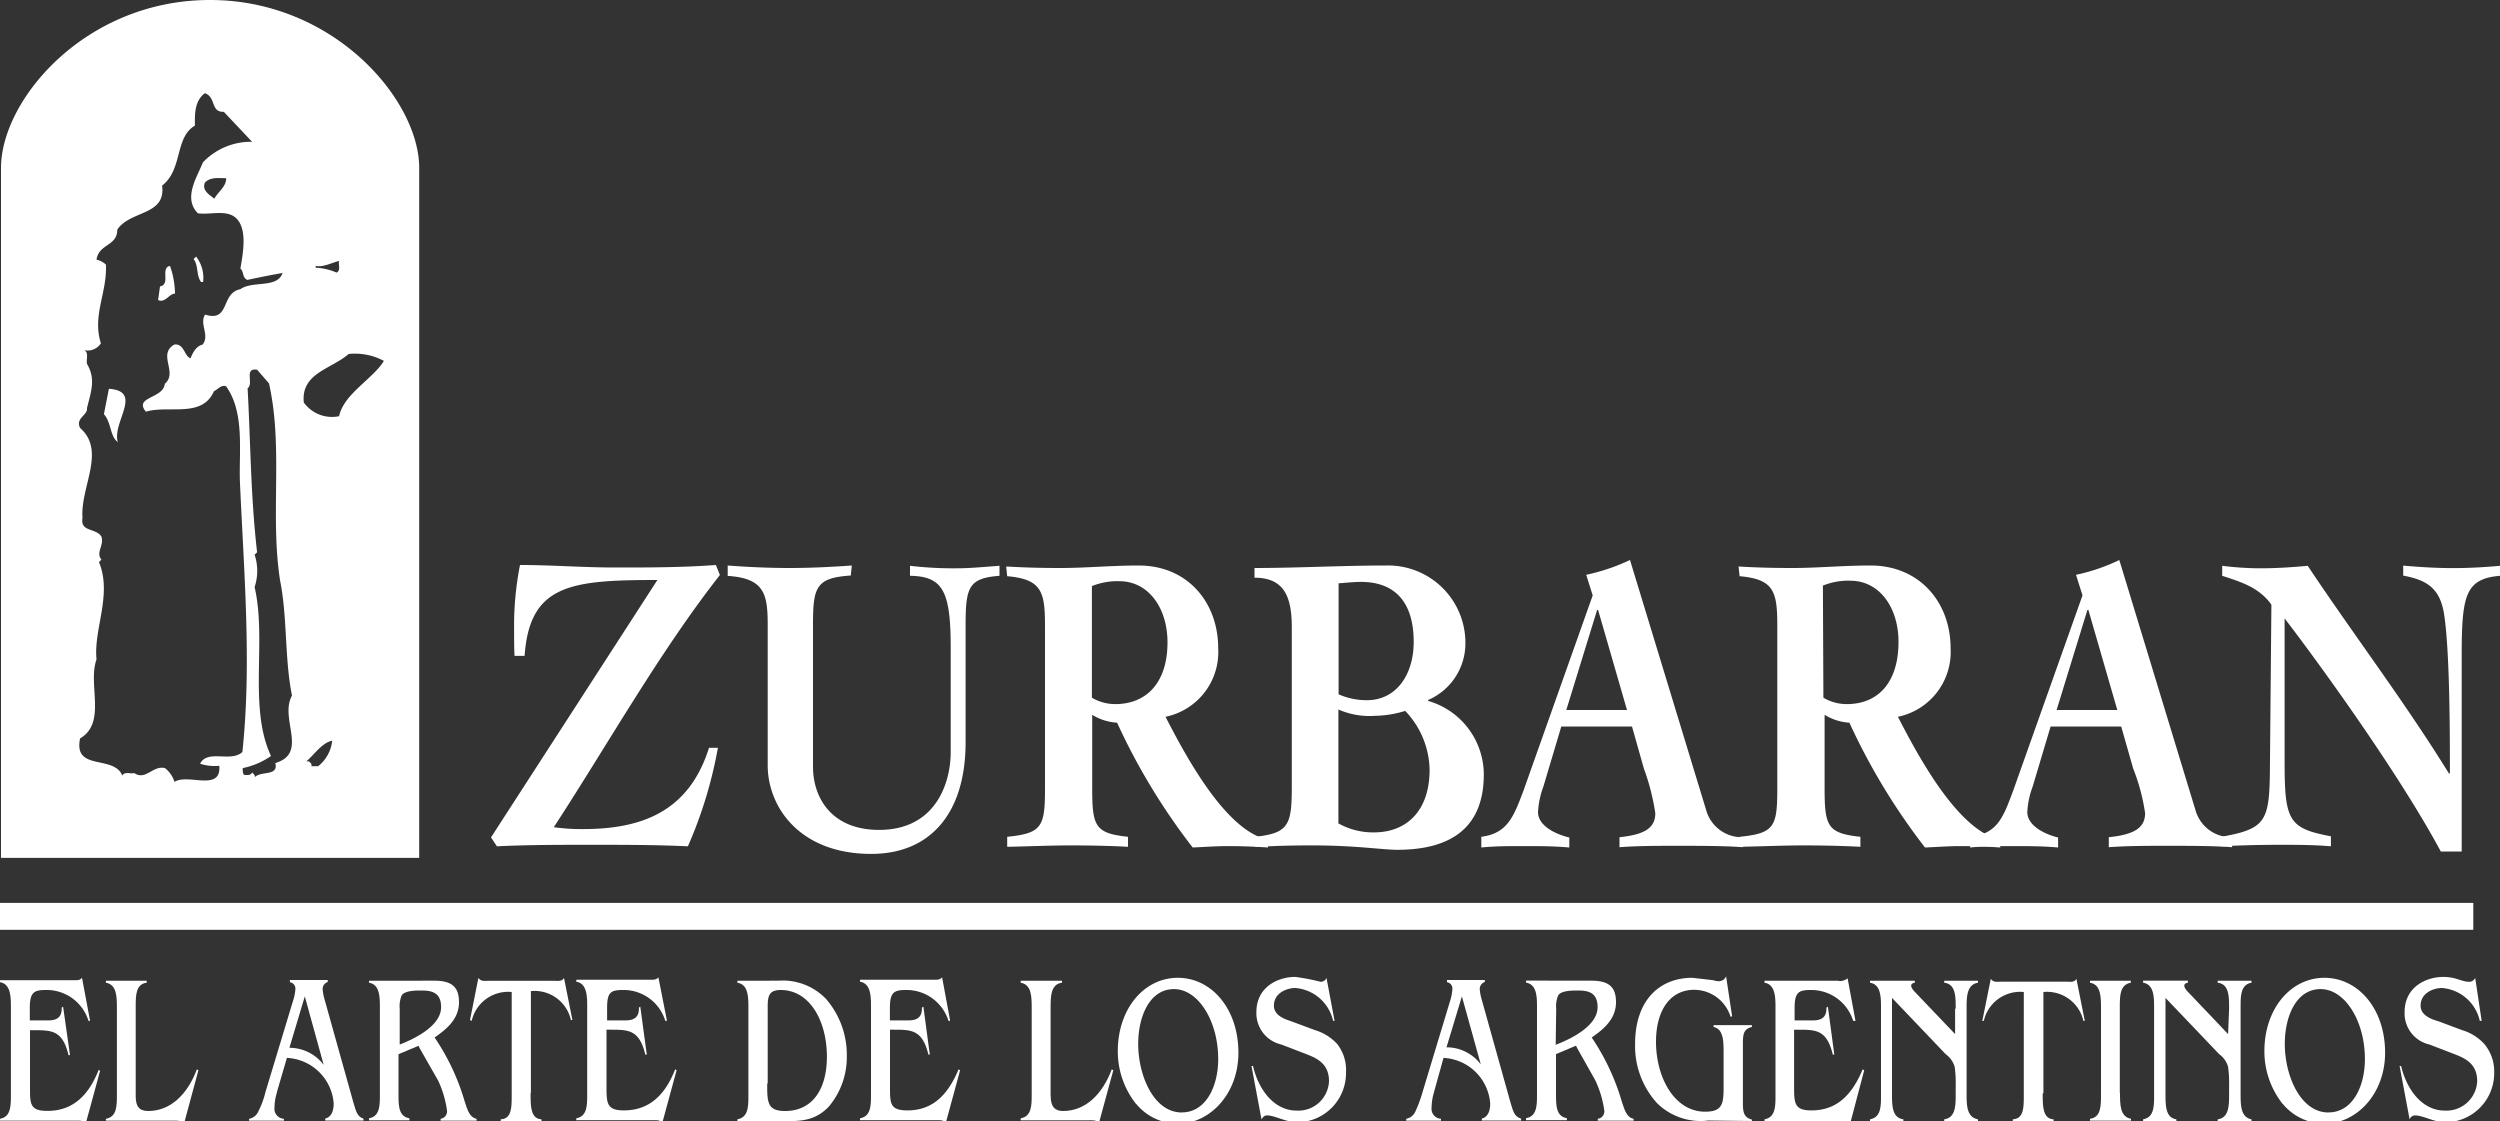 <svg id="Layer_1" data-name="Layer 1" xmlns="http://www.w3.org/2000/svg" viewBox="0 0 250 112.12"><rect x="0" y="0" width="250" height="112.12" fill="#333333" stroke="none"/><defs><style>.cls-1{fill:#fff;}</style></defs><path class="cls-1" d="M33.91,41.62a3.48,3.48,0,0,1-3.53-1.37c-.3-2.94,2.74-3.33,4.48-4.85a6.1,6.1,0,0,1,3.53.69c-1.1,1.81-4,3.28-4.48,5.53Zm-2.09,35h-.69c.1-.2-.1-.35-.25-.49h-.25c.7-.54,1.54-1.86,2.59-2.06a3.77,3.77,0,0,1-1.4,2.55Zm-4.27-.25c.25,1.28-1.49.69-2.09,1.37.1-.19-.1-.34-.25-.49-.15.3-.45.25-.7.25s-.24-.44-.24-.69A7.63,7.63,0,0,0,27.1,75.6c-2.29-4.9-.4-11.56-1.64-16.89a5.13,5.13,0,0,0,0-3.24l.25-.24c-.65-5.63-.65-10.92-.95-16.4.65-.49-.4-2.06.95-1.86l1.19,1.37C28.34,44.75,27,51.46,28,58c.75,3.72.45,7.88,1.2,11.56-1.29,2.3,1.69,5.77-1.69,6.75ZM22.62,17.82c0,.88-.84,1.37-1.19,2.06-.35-.34-1.29-.78-.94-1.62.54-.58,1.39-.44,2.13-.44Zm-.69,58.76c.2,2.64-3.13.73-4.48,1.61a2.83,2.83,0,0,0-.94-1.37c-1.19-.34-1.94,1.27-3.08.49-.4.1-.95-.19-1.2.25-.84-2.11-4.92-.4-4.22-3.72,2.68-1.57.74-5.39,1.64-7.89-.3-3.08,1.59-6.46.25-9.74l.24-.25c-.59-.73.3-1.42,0-2.3C9.6,52.78,8,53.22,8.25,51.8c-.24-3.08,2.39-6.71-.24-9-.5-1,.79-1.27.69-2,.4-1.62.9-2.89,0-4.41-.1-.49.2-1.08-.25-1.37a1.57,1.57,0,0,0,1.64-.69c-.89-2.79.65-5.09.5-7.88a2.29,2.29,0,0,0-.94-.49c.25-1.61,2.08-1.32,2.08-3,1.3-1.95,4.88-1.37,4.48-4.4,2.09-1.62,1.24-4.8,3.28-6,0-.93-.1-2.45,1-3.24,1.14.4.54,1.91,1.89,1.86l2.83,3a6.62,6.62,0,0,0-4.92,2.06c-.6,1.51-2,3.57-.5,5.09,1.34.19,3.08-.49,4,.68s.5,3.38.25,4.85c.39.34.15.88.69,1.13,1.2-.25,2.34-.49,3.53-.69-.54,1.57-3,.74-4.22,1.62-2,.39-1,3.33-3.53,2.54-.6.93.49,2.06-.25,3-.65.15-1,.83-1.2,1.37-.64-.2-.64-1.52-1.64-1.37-1.69,1,.4,2.79-.94,3.92-.15,1.51-3.13,1.27-1.89,2.79,2.29-.69,5.62.68,6.81-2.06.4-.15.65-.64,1.2-.49,1.88,2.6,1.29,6.46,1.39,9.5.4,9.16,1.19,18.16.25,27.08-1.15,1.07-3.48-.3-4.23,1.17a4.6,4.6,0,0,0,2,.2Zm9.64-50c.65.19,1.6-.3,2.34-.49-.1.39.2.93-.25,1.17a6,6,0,0,0-2.09-.49v-.19ZM21,0C8.5,0,.1,10,.1,16.79v69H41.92v-69C41.92,10,33.41,0,21,0Zm-.69,28.2a3.44,3.44,0,0,0-.7-2.54l-.25.24c.5.64.25,1.67.75,2.3ZM17.5,29.38A8.64,8.64,0,0,0,17,26.59c-1,.19.1,1.86-1,2.05L15.81,30c.7.35,1.15-.68,1.69-.63Zm-6.61,9.5-.5,2.54c.75.83.6,2.21,1.39,2.79-.59-2,2.59-5.09-.89-5.33Z"/><path class="cls-1" d="M51.46,65.66c-.05-.69-.05-1.72-.05-2.74A31.34,31.34,0,0,1,52,56.5c3.18,0,6.32.25,9.5.25,3.38,0,6.71,0,10.09-.25l.4,1c-6.12,7.83-11.09,16.75-16.61,25.22a20,20,0,0,0,2.89.19c5.72,0,10.59-1.61,12.63-8.13h.89a43.49,43.49,0,0,1-3,9.85c-3.23-.15-6.42-.15-9.65-.15s-6.31,0-9.45.15l-.59-.89L65.74,58c-8.66,0-12.78.44-13.28,7.59l-1,0Z"/><path class="cls-1" d="M72.75,56.55c2,.15,4.12.25,6.16.25s4.18-.1,6.27-.25l-.1,1c-3.48.24-3.78,1.13-3.78,4.94V76.67c0,3.09,1.84,6.32,6.61,6.32,5.67,0,7.16-4.7,7.16-7.78V64.73c0-5.63-.79-7.1-4.07-7.15v-1a37,37,0,0,0,4.62.25c1.44,0,2.88-.15,4.33-.25v1c-3.09.24-3.39,1.13-3.39,4.94V74.23c0,7.1-3.53,11.16-9.44,11.16-7.16,0-10.35-4.7-10.35-8.86v-14c0-3.08-.29-4.7-4-4.94l0-1Z"/><path class="cls-1" d="M109.19,69.77a4.59,4.59,0,0,0,2.34.64c3.13,0,5.22-2.16,5.22-6.17,0-3.43-1.89-6.12-4.82-6.12a6.8,6.8,0,0,0-2.74.49V69.77Zm-8.55-13.12c1.74.1,3.33.15,5.42.15,2.49,0,5.07-.25,7.81-.25,4.87,0,7.95,3.67,7.95,8.28a6.61,6.61,0,0,1-5.27,6.85c2,3.87,6,11.41,10.25,12.29v.78c-1.35-.09-2.64-.14-4-.14-1.14,0-2.39.09-3.53.14a63.45,63.45,0,0,1-7.56-12.48,5.35,5.35,0,0,1-2.49-.79v7.35c0,3.82.3,4.5,3.58,4.85v1c-1.64-.09-3.68-.14-5.66-.14-2.14,0-4.28.1-6.42.14v-1c3.48-.35,3.78-1,3.78-4.85V62.62c0-3.42-.3-4.7-3.78-5l-.1-.93Z"/><path class="cls-1" d="M133.86,69.43a6.93,6.93,0,0,0,2.83.59c2.94,0,4.68-2.55,4.68-5.83,0-4.11-2-6-5.27-6-.75,0-1.45.09-2.24.14V69.43Zm0,12.92a7.07,7.07,0,0,0,3.53.89c3.28,0,5.57-2.16,5.57-6.27a8.73,8.73,0,0,0-2.44-5.88,10.61,10.61,0,0,1-3,.49,7.73,7.73,0,0,1-3.68-.63v11.4Zm-8.41,1.33c3.44-.35,3.73-1.18,3.73-5.05V62.77c0-3-.69-5-3.73-5V56.8c4.33,0,8.76-.25,13.18-.25a7.73,7.73,0,0,1,7.91,7.79A6.16,6.16,0,0,1,142.81,70v.09a7.68,7.68,0,0,1,5.57,7.35c0,5.68-3.73,7.54-8.65,7.54-1.5,0-4.13-.44-8.56-.44-3,0-4.22.1-5.67.14l0-1Z"/><path class="cls-1" d="M162.7,71l-2.89-10h-.1l-3.08,10ZM148.13,83.68c2.63-.35,3.23-2,4.23-4.65l6.91-19.49-.65-2.06A20,20,0,0,0,163,56l7.65,25.12a3.7,3.7,0,0,0,3.63,2.6v1c-1.84-.14-4.62-.14-6.41-.14-2,0-4,0-5.92.14v-1c2.44-.25,3.58-.88,3.58-2.4a22.51,22.51,0,0,0-1.14-4.46l-1.19-4.21h-7.07l-1.79,6a8.82,8.82,0,0,0-.54,2.55c0,1.42,1.84,2.25,3.13,2.55v1c-1.54-.14-3-.14-4.57-.14s-2.84,0-4.23.14V83.68Z"/><path class="cls-1" d="M182.34,69.77a4.56,4.56,0,0,0,2.34.64c3.13,0,5.17-2.16,5.17-6.22,0-3.43-1.89-6.12-4.83-6.12a6.75,6.75,0,0,0-2.73.49l.05,11.21Zm-8.5-13.12c1.74.1,3.33.15,5.42.15,2.48,0,5.07-.25,7.8-.25,4.88,0,8,3.67,8,8.28a6.62,6.62,0,0,1-5.27,6.85c2,3.87,6,11.41,10.24,12.29v.78c-1.34-.09-2.63-.14-4-.14-1.14,0-2.33.09-3.53.14a63.94,63.94,0,0,1-7.56-12.48,5.35,5.35,0,0,1-2.48-.79v7.35c0,3.82.3,4.5,3.58,4.85v1c-1.64-.09-3.68-.14-5.67-.14s-4.28.1-6.41.14v-1c3.48-.35,3.77-1,3.77-4.85V62.62c0-3.42-.29-4.7-3.77-5l-.1-.93Z"/><path class="cls-1" d="M211.73,71l-2.89-10h-.1l-3.08,10ZM197.11,83.68c2.68-.35,3.23-2,4.22-4.65l6.92-19.49-.65-2.06A18.71,18.71,0,0,0,211.93,56l7.65,25.12a3.7,3.7,0,0,0,3.63,2.6v1c-1.84-.14-4.62-.14-6.41-.14-2,0-4,0-5.92.14v-1c2.44-.25,3.63-.88,3.63-2.4a19.74,19.74,0,0,0-1.19-4.46l-1.2-4.21h-7.06l-1.79,6a8.5,8.5,0,0,0-.54,2.55c0,1.42,1.84,2.25,3.08,2.55v1c-1.54-.14-3-.14-4.58-.14-1.39,0-2.83,0-4.22.14l.1-1.07Z"/><path class="cls-1" d="M222.12,83.68c4.42-.79,4.82-1.52,4.87-6.61l.15-16.6c-1.24-1.76-3.13-2.3-4.92-2.89v-1a31,31,0,0,0,3.73.25c1.64,0,3.23-.1,4.82-.25,4.67,7,9.7,13.61,14.12,20.76h.1c0-3.72,0-11.85-.55-15.72-.39-2.88-1.83-3.62-4.12-4.06v-1c1.69.15,3.33.25,5,.25s3.28-.1,4.92-.25v1c-3.68.25-4.07,1.81-4.07,8V85.15h-2.09c-4.23-7.89-12.38-19.1-15.62-23.31V76.28c0,5.83.45,6.56,4.63,7.35v1c-1.74-.15-3.43-.15-5.17-.15q-2.91,0-5.82.15l.05-1Z"/><polygon class="cls-1" points="0 90.29 0 92.98 247.33 92.98 247.33 90.29 0 90.29"/><path class="cls-1" d="M9,102.09l-.15,0a4.37,4.37,0,0,0-4.28-3.09c-1.19,0-1.59.25-1.59,1.81v1.23h1.3c.79,0,1.94.14,1.89-1.28l.14-.09L7,105.51l-.15,0c-.59-2.49-1.69-2.49-3.48-2.49H3v5.72c0,1.67,0,2.35,1.74,2.35,2.44,0,4.08-1.42,5.13-4.11l.14.1-1.44,5.29c-.15-.3-.49-.3-.74-.3H0v-.19c1.09-.2,1.09-1.28,1.09-2.45v-8.62c0-1.12,0-2.4-1.09-2.59v-.2H7.31c.35,0,.65.05.89-.24l.8,4.26Z"/><path class="cls-1" d="M13.57,109.63c0,1.07.4,1.47,1.25,1.47,2.24,0,3.93-1.67,4.87-4.17l.15.1-1.44,5.34c-.2-.34-.7-.3-1-.3H10.59v-.19c1.1-.2,1.1-1.27,1.1-2.45v-8.57c0-1.17,0-2.4-1.1-2.59v-.2h4.08v.2c-1.1.14-1.1,1.27-1.1,2.45v8.91Z"/><path class="cls-1" d="M30.48,99.64l-1.54,5.14a4.29,4.29,0,0,1,3.43,1.71l-1.89-6.85Zm-2.78,9.59a5.09,5.09,0,0,0-.25,1.52,1,1,0,0,0,.94,1.13v.19H24.91v-.19a1.25,1.25,0,0,0,.9-.69,8.85,8.85,0,0,0,.74-2l2.74-9.06a4.88,4.88,0,0,0,.25-1.23.65.65,0,0,0-.55-.68V98h3.78v.2a.73.73,0,0,0-.5.78,4.66,4.66,0,0,0,.15.83l2.93,10.48c.25.79.35,1.37,1,1.57v.19H32.52v-.19c.6-.15.85-.74.85-1.52a4.93,4.93,0,0,0-4.68-4.55l-1,3.42Z"/><path class="cls-1" d="M39.88,104.49c1.19-.45,4.23-1.77,4.23-3.77,0-1.52-1-1.67-2-1.67-.5,0-1.64,0-1.94.49a2.75,2.75,0,0,0-.2,1.32l0,3.63Zm3.58-6.42c1.84,0,2.44.74,2.44,2.16,0,1.76-1.4,2.79-2.44,3.52a22.59,22.59,0,0,1,3,6.37c.25.73.45,1.61,1.2,1.76v.19H44.06v-.19a.75.75,0,0,0,.64-.83,10.32,10.32,0,0,0-.89-3L42,104.88l-.15-.3-2,.84v3.81c0,1.38,0,2.4,1.09,2.6v.2H36.9v-.2c1.09-.2,1.09-1.27,1.09-2.45v-8.52c0-1.17,0-2.4-1.09-2.59v-.2Z"/><path class="cls-1" d="M53.06,109.33c0,1.28,0,2.55,1.09,2.6v.19H50.07v-.19c1.1-.05,1.1-1.18,1.1-2.45V99.2a3.73,3.73,0,0,0-4,2.89L47,102l.84-4.21c.25.39.7.29,1,.29h6.56c.35,0,.8.1,1-.29l.84,4.21-.15,0a3.72,3.72,0,0,0-4-2.89v10.13Z"/><path class="cls-1" d="M66.68,102.09l-.15,0a4.35,4.35,0,0,0-4.28-3.09c-1.19,0-1.54.25-1.54,1.81v1.23H62c.79,0,1.94.14,1.89-1.28l.14-.09.65,4.79-.15,0c-.59-2.49-1.69-2.49-3.48-2.49h-.4v5.72c0,1.67.05,2.35,1.74,2.35,2.44,0,4.08-1.42,5.13-4.11l.14.1-1.44,5.29c-.15-.3-.49-.3-.74-.3H57.63v-.19c1.09-.2,1.09-1.28,1.09-2.45v-8.62c0-1.12,0-2.4-1.09-2.59v-.2h7.31c.35,0,.65.05.9-.24l.84,4.26Z"/><path class="cls-1" d="M76.72,108.35c0,1.86,0,2.75,1.79,2.75,2.69,0,4.18-2.11,4.18-5.44,0-3.52-1.69-6.66-4.62-6.66-1.4,0-1.3.88-1.3,2.25l0,7.1Zm1.1-10.28a6,6,0,0,1,4.77,1.81,8.52,8.52,0,0,1,2.09,5.68,7.67,7.67,0,0,1-1.79,5.09c-1.34,1.42-2.78,1.47-4.47,1.47H73.74v-.19c1.1-.2,1.1-1.28,1.1-2.45v-8.62c0-1.17,0-2.4-1.1-2.59v-.2Z"/><path class="cls-1" d="M95,102.09l-.15,0a4.39,4.39,0,0,0-4.27-3.09c-1.2,0-1.59.25-1.59,1.81v1.23H90.3c.79,0,1.94.14,1.89-1.28l.15-.09.64,4.79-.14,0c-.6-2.49-1.7-2.49-3.49-2.49H89v5.72c0,1.67,0,2.35,1.74,2.35,2.43,0,4-1.42,5.12-4.11l.15.1-1.44,5.29c-.15-.3-.5-.3-.75-.3H86v-.19c1.1-.2,1.1-1.28,1.1-2.45v-8.62c0-1.12,0-2.4-1.1-2.59v-.2h7.31c.35,0,.65.05.9-.24l.79,4.26Z"/><path class="cls-1" d="M105.07,109.63c0,1.07.45,1.47,1.24,1.47,2.24,0,3.93-1.67,4.87-4.17l.15.1-1.44,5.29c-.2-.34-.7-.29-1-.29h-6.82v-.2c1.1-.2,1.1-1.27,1.1-2.45v-8.52c0-1.17,0-2.4-1.1-2.59v-.2h4.13v.2c-1.09.14-1.14,1.27-1.14,2.45v8.91Z"/><path class="cls-1" d="M118.19,111.24c2.39,0,3.63-2.59,3.63-5.33,0-3.82-2-7-4.42-7s-3.58,2.7-3.58,5.49c0,3.13,1.54,6.85,4.37,6.85Zm-4.57-.83a8.46,8.46,0,0,1-1.84-5.29c0-4.26,2.64-7.34,6-7.34s6.06,3.08,6.06,7.49c0,4.16-2.88,7.1-6.06,7.1a5.46,5.46,0,0,1-4.18-2Z"/><path class="cls-1" d="M133.46,102.09l-.15,0a4.21,4.21,0,0,0-3.78-3.29c-.84,0-2.14.49-2.14,1.77,0,1,1.15,1.37,1.74,1.56l2.39.89a4.91,4.91,0,0,1,2.19,1.37,4.2,4.2,0,0,1,.89,2.84,4.92,4.92,0,0,1-4.82,5c-1.19,0-2.29-.69-3.08-.69-.25,0-.4.15-.55.4l-1-5.34.15,0c.59,2.5,2.18,4.46,4.37,4.46a3.07,3.07,0,0,0,3.23-2.94c0-1.86-1.34-2.35-2.48-2.79l-2.29-.88a3.2,3.2,0,0,1-2.49-3.24c0-2.54,2.19-3.52,3.88-3.52a21.31,21.31,0,0,1,2.54.49.63.63,0,0,0,.59-.39l.8,4.26Z"/><path class="cls-1" d="M146.19,99.64l-1.54,5.09a4.3,4.3,0,0,1,3.43,1.71l-1.89-6.8Zm-2.79,9.59a5.43,5.43,0,0,0-.24,1.52,1,1,0,0,0,.94,1.13v.19h-3.48v-.19a1.25,1.25,0,0,0,.9-.69,13.13,13.13,0,0,0,.74-2l2.74-9.06a4.88,4.88,0,0,0,.24-1.23.64.64,0,0,0-.54-.68V98h3.78v.2a.73.73,0,0,0-.5.78,4.66,4.66,0,0,0,.15.83l2.93,10.48c.25.79.35,1.37,1.05,1.57v.19h-3.93v-.19c.6-.15.84-.74.84-1.52a4.93,4.93,0,0,0-4.67-4.55l-.95,3.42Z"/><path class="cls-1" d="M155.54,104.49c1.19-.45,4.22-1.77,4.22-3.77,0-1.52-1-1.67-2-1.67-.5,0-1.65,0-1.94.49a2.75,2.75,0,0,0-.2,1.32l-.05,3.63Zm3.63-6.42c1.84,0,2.43.74,2.43,2.16,0,1.76-1.39,2.79-2.43,3.52a22.87,22.87,0,0,1,3,6.37c.25.73.45,1.61,1.19,1.76v.19h-3.58v-.19a.75.75,0,0,0,.65-.83,10.64,10.64,0,0,0-.89-3l-1.79-3.18-.15-.3-2,.84v3.81c0,1.38,0,2.4,1.09,2.6v.2H152.6v-.2c1.1-.2,1.1-1.27,1.1-2.45v-8.52c0-1.17,0-2.4-1.1-2.59v-.2Z"/><path class="cls-1" d="M170.7,112.07a6.21,6.21,0,0,1-5-1.76,8.49,8.49,0,0,1-2.19-5.92c0-4.36,2.44-6.61,5.72-6.61l2.09.24a1.8,1.8,0,0,0,.55.1.78.78,0,0,0,.74-.49l.6,4-.15.05a3.83,3.83,0,0,0-3.63-2.7c-2.49,0-3.83,2.16-3.83,5.19,0,3.58,1.84,7,4.92,7,1.74,0,1.84-.83,1.84-2.44v-3.43c0-1.13,0-2.4-1-2.6v-.19h3.83v.19c-.85.2-.9.74-.9,1.72v5.68c0,1,0,1.61.9,1.86v.14l-4.48-.05Z"/><path class="cls-1" d="M185.47,102.09l-.15,0a4.39,4.39,0,0,0-4.27-3.09c-1.2,0-1.59.25-1.59,1.81v1.23h1.29c.79,0,1.94.14,1.89-1.28l.15-.09.64,4.79-.15,0c-.59-2.49-1.69-2.49-3.48-2.49h-.39v5.72c0,1.67.05,2.35,1.74,2.35,2.43,0,4-1.42,5.12-4.11l.15.1L185,112.42c-.14-.3-.49-.3-.74-.3h-7.81v-.19c1.1-.2,1.1-1.28,1.1-2.45v-8.62c0-1.12,0-2.4-1.1-2.59v-.2h7.31a1.15,1.15,0,0,0,1-.24l.79,4.26Z"/><path class="cls-1" d="M195.57,100.86c0-1.22,0-2.45-1.15-2.59v-.2h3.38v.2c-1.09.19-1.14,1.32-1.14,2.45v8.61c0,1.18,0,2.4,1.14,2.6v.19h-3.38v-.19c1.1-.15,1.15-1.28,1.15-2.45v-.88a11.91,11.91,0,0,0-.1-1.91,2.38,2.38,0,0,0-.9-1.27l-5.37-5.63v9.54c0,1.23,0,2.45,1.14,2.6v.19H187v-.19c1.1-.2,1.1-1.28,1.1-2.45v-8.62c0-1.17,0-2.4-1.1-2.59v-.2h4.48v.2c-.55.1-.45.49.15,1.07l3.88,4.07v-2.55Z"/><path class="cls-1" d="M204.27,109.33c0,1.28,0,2.55,1.09,2.6v.19h-4.08v-.19c1.1-.05,1.1-1.18,1.1-2.45V99.2a3.73,3.73,0,0,0-4,2.89l-.15,0,.85-4.21c.25.39.69.29,1,.29h6.56c.35,0,.8.1,1-.29l.84,4.21-.14,0a3.73,3.73,0,0,0-4-2.89v10.13Z"/><path class="cls-1" d="M212,109.28c0,1.18,0,2.4,1.1,2.6v.19H209v-.19c1.1-.15,1.1-1.27,1.1-2.45v-8.57c0-1.17,0-2.4-1.1-2.59v-.2h4.08v.2c-1.1.19-1.1,1.32-1.1,2.45v8.56Z"/><path class="cls-1" d="M222.91,100.86c0-1.22,0-2.45-1.14-2.59v-.2h3.38v.2c-1.09.19-1.09,1.32-1.09,2.45v8.61c0,1.18,0,2.4,1.09,2.6v.19h-3.38v-.19c1.09-.15,1.14-1.28,1.14-2.45v-.88a11.91,11.91,0,0,0-.1-1.91,2.31,2.31,0,0,0-.89-1.27l-5.37-5.63v9.54c0,1.23,0,2.45,1.09,2.6v.19h-3.33v-.19c1.1-.2,1.1-1.28,1.1-2.45v-8.62c0-1.17,0-2.4-1.1-2.59v-.2h4.48v.2c-.55.1-.45.49.15,1.07l3.87,4.07.1-2.55Z"/><path class="cls-1" d="M232.86,111.24c2.39,0,3.63-2.59,3.63-5.33,0-3.82-2-7-4.43-7s-3.58,2.7-3.58,5.49c0,3.13,1.54,6.85,4.38,6.85Zm-4.58-.83a8.46,8.46,0,0,1-1.84-5.29c0-4.26,2.64-7.34,6-7.34s6.07,3.08,6.07,7.49c0,4.16-2.89,7.1-6.07,7.1a5.47,5.47,0,0,1-4.18-2Z"/><path class="cls-1" d="M248.12,102.09l-.14,0a4.21,4.21,0,0,0-3.78-3.29c-.85,0-2.14.49-2.14,1.77,0,1,1.14,1.37,1.79,1.56l2.38.89a4.85,4.85,0,0,1,2.19,1.37,4.24,4.24,0,0,1,1,2.84,4.92,4.92,0,0,1-4.83,5c-1.19,0-2.28-.69-3.08-.69a.58.58,0,0,0-.55.4l-1-5.34.15,0c.6,2.5,2.19,4.46,4.37,4.46a3.08,3.08,0,0,0,3.24-2.94c0-1.86-1.35-2.35-2.49-2.79l-2.29-.88a3.19,3.19,0,0,1-2.48-3.24c0-2.54,2.18-3.52,3.88-3.52,1.24,0,1.84.49,2.58.49a.66.66,0,0,0,.6-.39l.64,4.26Z"/></svg>